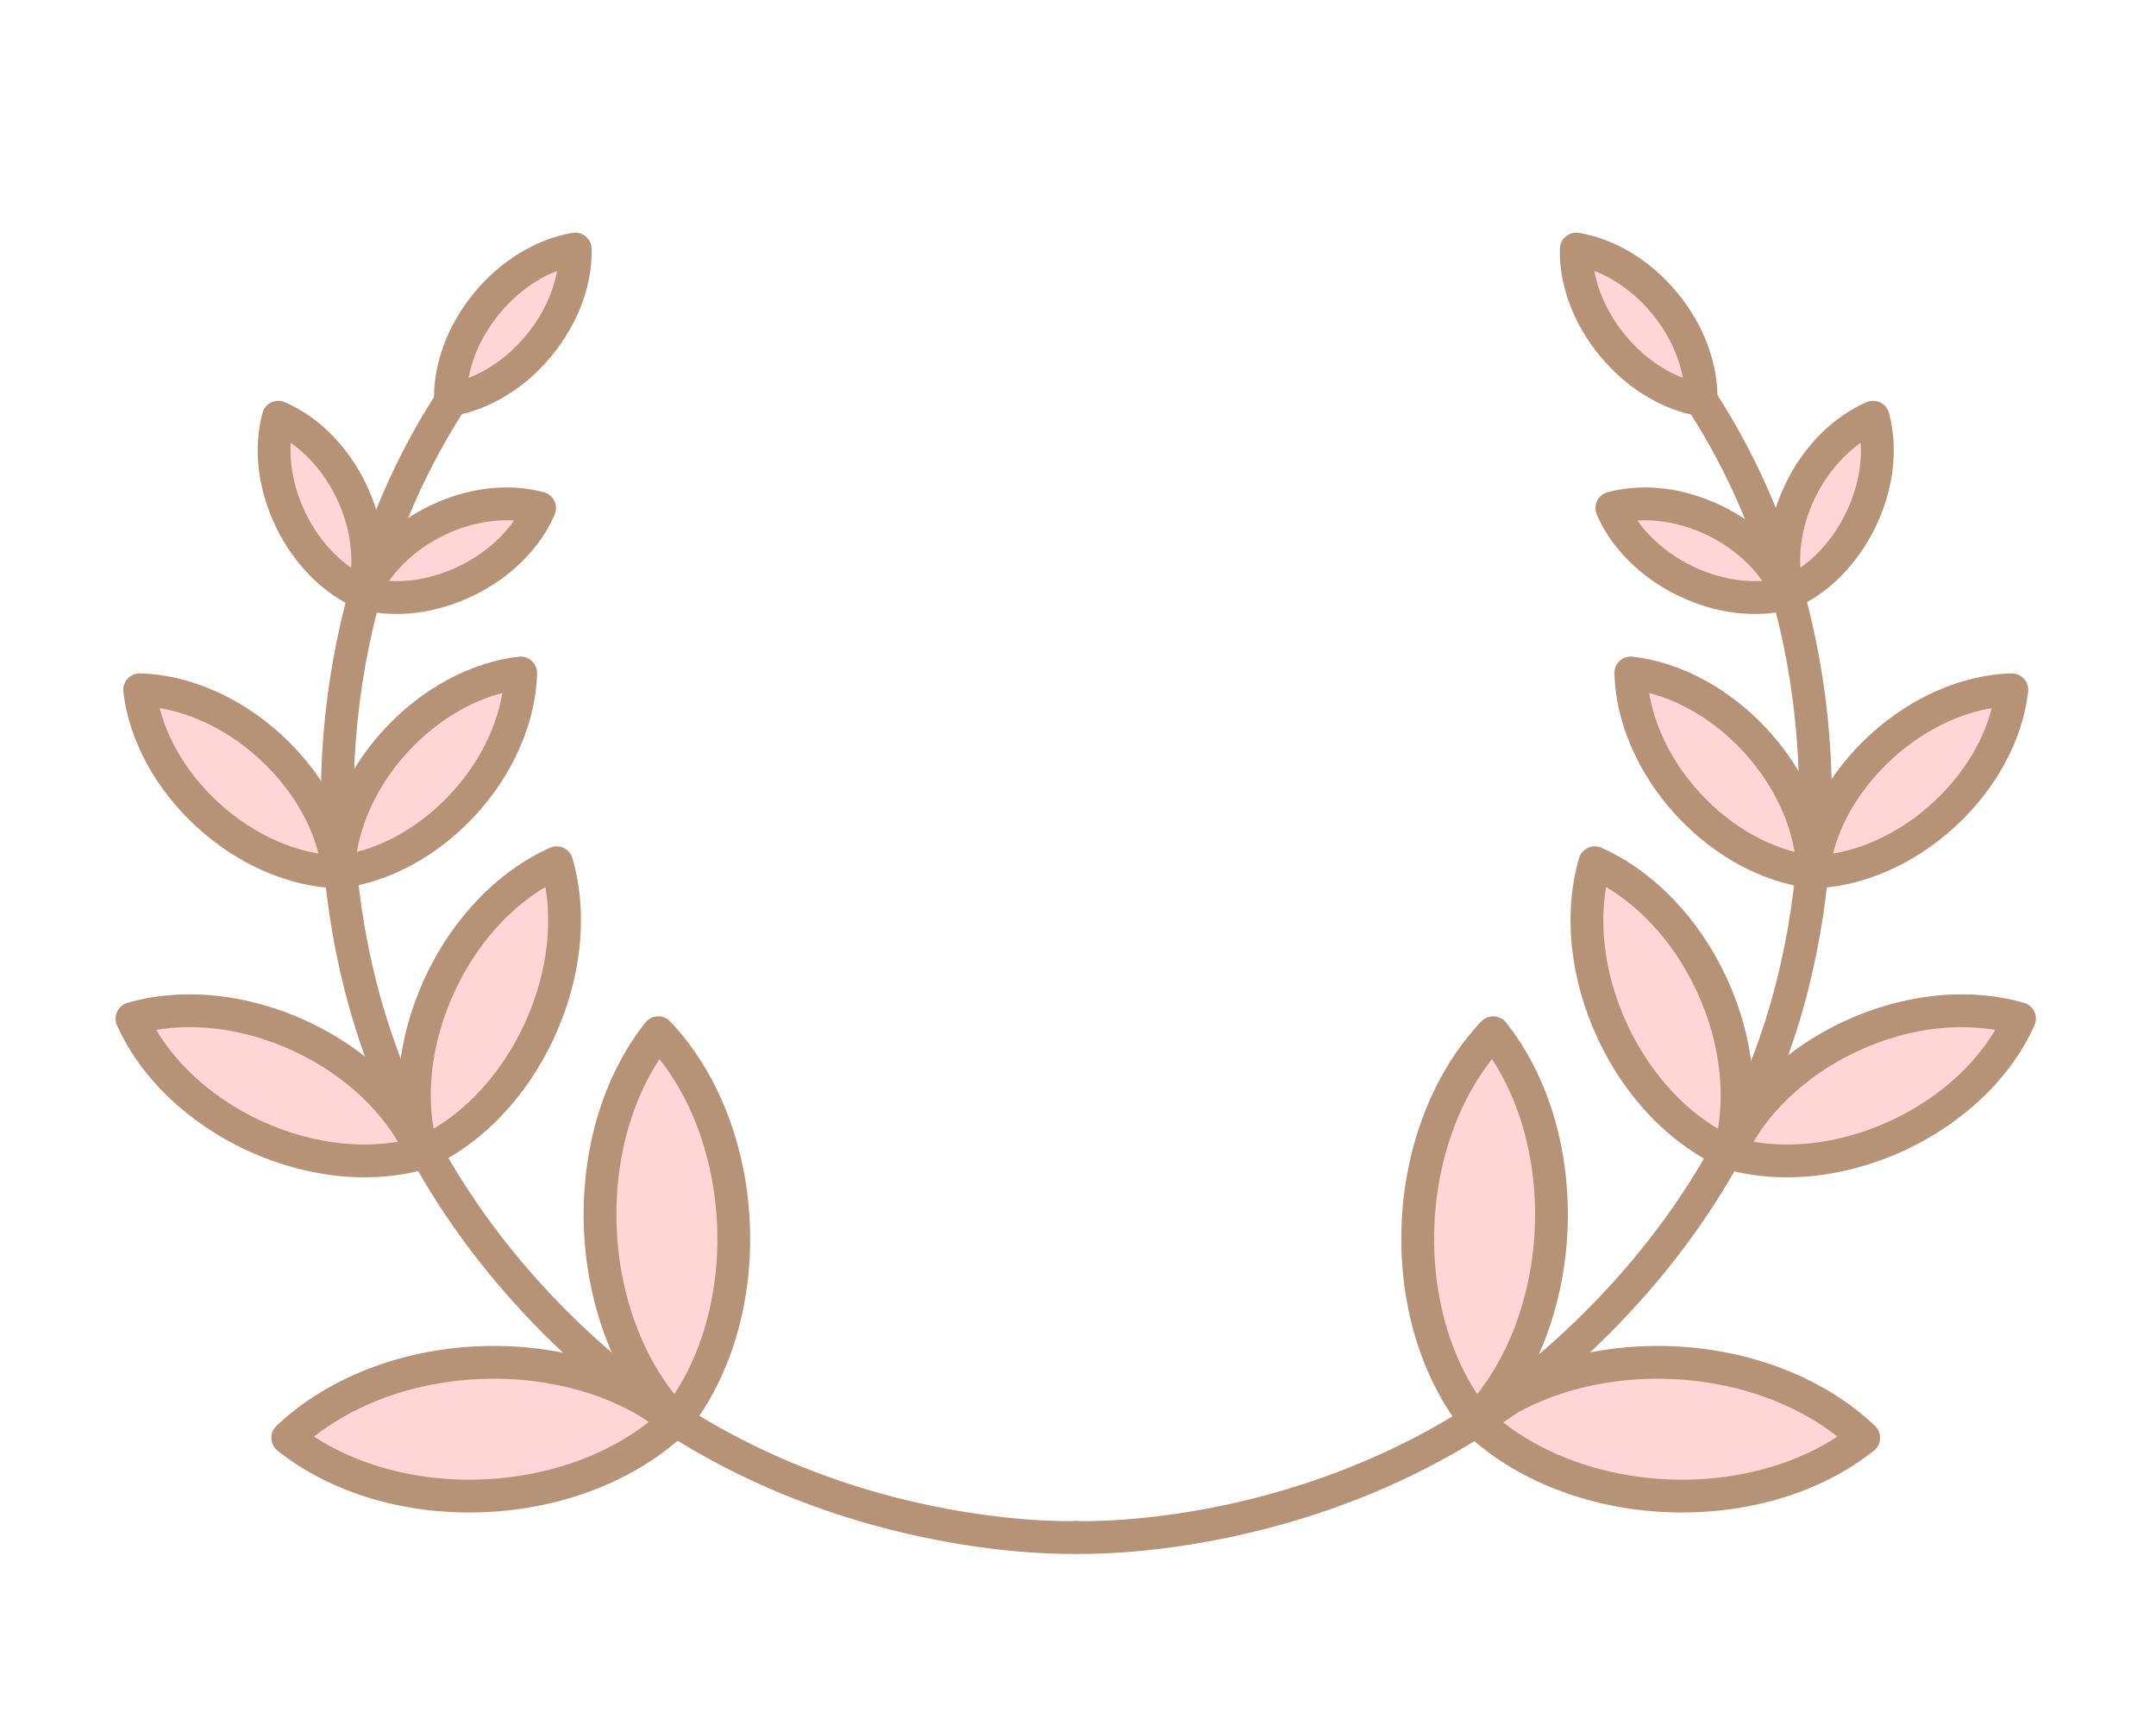 <?xml version="1.0" encoding="UTF-8"?> <!-- Creator: CorelDRAW 2019 (64-Bit) --> <svg xmlns="http://www.w3.org/2000/svg" xmlns:xlink="http://www.w3.org/1999/xlink" xmlns:xodm="http://www.corel.com/coreldraw/odm/2003" xml:space="preserve" width="5mm" height="4mm" style="shape-rendering:geometricPrecision; text-rendering:geometricPrecision; image-rendering:optimizeQuality; fill-rule:evenodd; clip-rule:evenodd" viewBox="0 0 500 400"> <defs> <style type="text/css"> <![CDATA[ .fil0 {fill:#FFD6D6} .fil1 {fill:#B69377;fill-rule:nonzero} ]]> </style> </defs> <g id="Слой_x0020_1">  <g id="_2829010290016"> <path class="fil0" d="M342.3 329.41c11.24,-8.96 27.64,-14.23 45.65,-13.43 18.01,0.8 33.87,7.5 44.28,17.42 -11.25,8.96 -27.64,14.24 -45.66,13.44 -18.01,-0.8 -33.87,-7.51 -44.27,-17.43z"></path> <path class="fil0" d="M342.29 329.4c9.92,-10.4 16.63,-26.27 17.43,-44.28 0.8,-18.01 -4.47,-34.41 -13.43,-45.65 -9.92,10.4 -16.63,26.27 -17.43,44.28 -0.8,18.01 4.47,34.41 13.43,45.65z"></path> <path class="fil0" d="M401.03 267.37c4.82,-10.82 14.83,-20.89 28.31,-27.13 13.48,-6.25 27.63,-7.36 39.01,-4.04 -4.83,10.82 -14.83,20.89 -28.32,27.14 -13.48,6.24 -27.63,7.34 -39,4.03z"></path> <path class="fil0" d="M401.02 267.37c3.32,-11.38 2.21,-25.53 -4.04,-39.01 -6.24,-13.48 -16.31,-23.48 -27.13,-28.31 -3.31,11.37 -2.21,25.52 4.04,39.01 6.24,13.48 16.31,23.48 27.13,28.31z"></path> <path class="fil0" d="M420.44 202.18c1.11,-9.92 6.58,-20.57 15.82,-29.02 9.24,-8.46 20.32,-12.97 30.31,-13.21 -1.12,9.93 -6.58,20.58 -15.82,29.03 -9.24,8.46 -20.33,12.96 -30.31,13.2z"></path> <path class="fil0" d="M420.43 202.18c-0.24,-9.98 -4.74,-21.07 -13.2,-30.31 -8.46,-9.23 -19.1,-14.7 -29.03,-15.82 0.24,9.99 4.74,21.08 13.2,30.32 8.46,9.23 19.11,14.7 29.03,15.81z"></path> <path class="fil0" d="M414.64 137.59c-1.91,-6.99 -1.08,-15.64 2.88,-23.81 3.96,-8.18 10.23,-14.19 16.89,-17.03 1.91,6.99 1.08,15.64 -2.88,23.81 -3.96,8.18 -10.23,14.19 -16.89,17.03z"></path> <path class="fil0" d="M414.63 137.59c-2.83,-6.67 -8.84,-12.94 -17.02,-16.9 -8.18,-3.96 -16.82,-4.79 -23.81,-2.88 2.84,6.66 8.85,12.93 17.02,16.89 8.18,3.96 16.82,4.79 23.81,2.89z"></path> <path class="fil0" d="M394.48 92.7c-7.15,-1.17 -14.66,-5.51 -20.46,-12.51 -5.79,-7 -8.66,-15.2 -8.47,-22.44 7.15,1.17 14.67,5.51 20.46,12.51 5.8,7 8.66,15.2 8.47,22.44z"></path> <path class="fil0" d="M156.65 329.41c-11.24,-8.96 -27.64,-14.23 -45.65,-13.43 -18.01,0.8 -33.87,7.5 -44.28,17.42 11.25,8.96 27.64,14.24 45.66,13.44 18.01,-0.8 33.87,-7.51 44.27,-17.43z"></path> <path class="fil0" d="M156.66 329.4c-9.92,-10.4 -16.63,-26.27 -17.43,-44.28 -0.8,-18.01 4.47,-34.41 13.43,-45.65 9.92,10.4 16.63,26.27 17.43,44.28 0.8,18.01 -4.47,34.41 -13.43,45.65z"></path> <path class="fil0" d="M97.92 267.37c-4.82,-10.82 -14.83,-20.89 -28.31,-27.13 -13.48,-6.25 -27.63,-7.36 -39.01,-4.04 4.83,10.82 14.83,20.89 28.32,27.14 13.48,6.24 27.63,7.34 39,4.03z"></path> <path class="fil0" d="M97.93 267.37c-3.32,-11.38 -2.21,-25.53 4.04,-39.01 6.24,-13.48 16.31,-23.48 27.13,-28.31 3.31,11.37 2.21,25.52 -4.04,39.01 -6.24,13.48 -16.31,23.48 -27.13,28.31z"></path> <path class="fil0" d="M78.51 202.18c-1.11,-9.92 -6.58,-20.57 -15.82,-29.02 -9.24,-8.46 -20.32,-12.97 -30.31,-13.21 1.12,9.93 6.58,20.58 15.82,29.03 9.24,8.46 20.33,12.96 30.31,13.2z"></path> <path class="fil0" d="M78.52 202.18c0.24,-9.98 4.74,-21.07 13.2,-30.31 8.46,-9.23 19.1,-14.7 29.03,-15.82 -0.24,9.99 -4.74,21.08 -13.2,30.32 -8.46,9.23 -19.11,14.7 -29.03,15.81z"></path> <path class="fil0" d="M84.31 137.59c1.91,-6.99 1.08,-15.64 -2.88,-23.81 -3.96,-8.18 -10.23,-14.19 -16.89,-17.03 -1.91,6.99 -1.08,15.64 2.88,23.81 3.96,8.18 10.23,14.19 16.89,17.03z"></path> <path class="fil0" d="M84.32 137.59c2.83,-6.67 8.84,-12.94 17.02,-16.9 8.18,-3.96 16.82,-4.79 23.81,-2.88 -2.84,6.66 -8.85,12.93 -17.02,16.89 -8.18,3.96 -16.82,4.79 -23.81,2.89z"></path> <path class="fil0" d="M104.47 92.7c7.15,-1.17 14.66,-5.51 20.46,-12.51 5.79,-7 8.66,-15.2 8.47,-22.44 -7.15,1.17 -14.67,5.51 -20.46,12.51 -5.8,7 -8.66,15.2 -8.47,22.44z"></path> <g> <path class="fil1" d="M391.3 94.77c-1.14,-1.75 -0.64,-4.11 1.11,-5.25 1.75,-1.14 4.11,-0.64 5.25,1.11 13.02,19.97 21.34,42.82 25,66.38 3.76,24.2 2.61,49.21 -3.36,72.69 -4.24,16.67 -10.98,32.22 -19.8,46.49 -9.11,14.77 -20.5,28.2 -33.69,40.13 -51.41,46.53 -116.23,43.98 -116.4,43.98 -2.09,-0.11 -3.7,-1.92 -3.59,-4.01 0.11,-2.09 1.92,-3.7 4.01,-3.59 0.16,0 61.82,2.43 110.9,-42 12.64,-11.43 23.56,-24.32 32.31,-38.49 8.39,-13.58 14.82,-28.43 18.88,-44.39 5.73,-22.53 6.83,-46.49 3.24,-69.65 -3.49,-22.52 -11.44,-44.35 -23.86,-63.4z"></path> <path class="fil1" d="M101.58 90.63c1.14,-1.75 3.5,-2.25 5.25,-1.11 1.75,1.14 2.25,3.5 1.11,5.25 -12.42,19.05 -20.37,40.88 -23.86,63.4 -3.59,23.16 -2.49,47.12 3.24,69.65 4.06,15.96 10.49,30.81 18.88,44.39 8.75,14.17 19.67,27.06 32.31,38.49 49.08,44.43 110.74,42 110.9,42 2.09,-0.11 3.9,1.5 4.01,3.59 0.11,2.09 -1.5,3.9 -3.59,4.01 -0.17,0 -64.99,2.55 -116.4,-43.98 -13.19,-11.93 -24.58,-25.36 -33.69,-40.13 -8.82,-14.27 -15.56,-29.82 -19.8,-46.49 -5.97,-23.48 -7.12,-48.49 -3.36,-72.69 3.66,-23.56 11.98,-46.41 25,-66.38z"></path> <path class="fil1" d="M339.93 326.43c6.1,-4.85 13.61,-8.7 22.03,-11.18 8.02,-2.35 16.91,-3.47 26.15,-3.07 9.25,0.4 18,2.32 25.78,5.38 8.16,3.21 15.32,7.71 20.96,13.09 1.51,1.44 1.57,3.86 0.13,5.37l-0.39 0.35c-6.08,4.87 -13.62,8.73 -22.03,11.19 -8.02,2.36 -16.89,3.48 -26.15,3.08 -9.25,-0.4 -18,-2.33 -25.77,-5.38 -8.16,-3.21 -15.32,-7.71 -20.96,-13.1 -1.51,-1.44 -1.57,-3.86 -0.13,-5.37l0.38 -0.36zm24.17 -3.88c-5.8,1.7 -11.1,4.14 -15.68,7.14 4.29,3.39 9.36,6.28 14.98,8.49 7.01,2.75 14.94,4.49 23.33,4.86 8.41,0.37 16.44,-0.65 23.69,-2.78 5.79,-1.7 11.1,-4.13 15.7,-7.14 -4.3,-3.38 -9.37,-6.27 -14.99,-8.48 -7.02,-2.76 -14.94,-4.49 -23.34,-4.86 -8.4,-0.37 -16.45,0.65 -23.69,2.77z"></path> <path class="fil1" d="M342.57 323.28c3.39,-4.29 6.28,-9.36 8.49,-14.98 2.75,-7.02 4.49,-14.95 4.86,-23.34 0.37,-8.4 -0.65,-16.45 -2.77,-23.69 -1.7,-5.8 -4.14,-11.1 -7.14,-15.68 -3.39,4.29 -6.28,9.36 -8.49,14.98 -2.75,7.02 -4.49,14.95 -4.86,23.34 -0.37,8.4 0.65,16.44 2.77,23.69 1.7,5.8 4.14,11.1 7.14,15.68zm15.57 -12.22c-3.17,8.06 -7.61,15.15 -12.91,20.76l-0.57 0.56c-1.64,1.3 -4.05,1.03 -5.35,-0.61 -4.85,-6.1 -8.7,-13.61 -11.18,-22.03 -2.35,-8.02 -3.47,-16.9 -3.07,-26.15 0.4,-9.25 2.33,-18 5.38,-25.78 3.17,-8.06 7.61,-15.15 12.91,-20.76l0.57 -0.56c1.64,-1.3 4.05,-1.03 5.35,0.61 4.85,6.1 8.7,13.61 11.18,22.03 2.35,8.02 3.47,16.91 3.07,26.15 -0.4,9.25 -2.33,18 -5.38,25.78z"></path> <path class="fil1" d="M397.6 265.73c2.64,-5.9 6.74,-11.61 11.97,-16.64 5.04,-4.81 11.18,-9.07 18.18,-12.3 6.98,-3.24 14.19,-5.18 21.11,-5.9 7.26,-0.74 14.3,-0.16 20.55,1.66 2.01,0.58 3.17,2.7 2.59,4.71l-0.22 0.58c-2.65,5.91 -6.74,11.63 -11.99,16.65 -5.02,4.81 -11.16,9.05 -18.17,12.3 -6.99,3.23 -14.18,5.17 -21.1,5.89 -7.28,0.75 -14.3,0.16 -20.55,-1.66 -2.01,-0.58 -3.17,-2.7 -2.59,-4.71l0.22 -0.58zm17.22 -11.15c-3.28,3.15 -6.04,6.6 -8.16,10.18 4.11,0.69 8.53,0.82 13.08,0.36 6.1,-0.63 12.49,-2.36 18.7,-5.23 6.21,-2.88 11.66,-6.63 16.09,-10.88 3.3,-3.16 6.06,-6.62 8.19,-10.2 -4.11,-0.69 -8.54,-0.82 -13.08,-0.36 -6.11,0.63 -12.49,2.36 -18.71,5.24 -6.22,2.87 -11.66,6.64 -16.11,10.89z"></path> <path class="fil1" d="M398.41 261.74c0.69,-4.11 0.82,-8.54 0.36,-13.08 -0.63,-6.11 -2.36,-12.49 -5.24,-18.71 -2.87,-6.21 -6.62,-11.65 -10.87,-16.09 -3.16,-3.3 -6.62,-6.05 -10.2,-8.18 -0.69,4.11 -0.82,8.53 -0.36,13.08 0.63,6.11 2.37,12.5 5.24,18.71 2.87,6.21 6.62,11.65 10.87,16.09 3.16,3.3 6.62,6.05 10.2,8.18zm7.92 -13.86c0.74,7.26 0.16,14.3 -1.66,20.55l-0.18 0.49c-0.85,1.91 -3.11,2.77 -5.02,1.92 -5.94,-2.65 -11.68,-6.75 -16.74,-12.02 -4.82,-5.03 -9.06,-11.18 -12.29,-18.17 -3.23,-6.99 -5.18,-14.19 -5.9,-21.11 -0.75,-7.28 -0.16,-14.3 1.66,-20.55l0.18 -0.49c0.85,-1.91 3.11,-2.77 5.02,-1.92 5.95,2.65 11.68,6.75 16.74,12.02 4.82,5.03 9.06,11.18 12.29,18.17 3.24,6.98 5.18,14.19 5.9,21.11z"></path> <path class="fil1" d="M416.66 201.76c0.62,-5.51 2.47,-11.26 5.46,-16.74 2.83,-5.2 6.74,-10.23 11.58,-14.66 4.84,-4.43 10.2,-7.88 15.62,-10.24 5.71,-2.49 11.6,-3.84 17.16,-3.97 2.09,-0.04 3.85,1.62 3.89,3.71l-0.02 0.51c-0.62,5.52 -2.48,11.27 -5.47,16.76 -2.84,5.2 -6.73,10.23 -11.57,14.65 -4.84,4.43 -10.2,7.87 -15.62,10.23 -5.71,2.49 -11.6,3.84 -17.16,3.97 -2.09,0.04 -3.85,-1.62 -3.89,-3.71l0.02 -0.51zm12.12 -13.1c-1.66,3.04 -2.9,6.17 -3.69,9.27 3.15,-0.53 6.38,-1.49 9.56,-2.88 4.7,-2.04 9.34,-5.02 13.54,-8.87 4.2,-3.84 7.58,-8.2 10.03,-12.69 1.66,-3.05 2.9,-6.19 3.7,-9.29 -3.15,0.53 -6.38,1.49 -9.56,2.88 -4.7,2.04 -9.33,5.03 -13.54,8.88 -4.2,3.85 -7.59,8.2 -10.04,12.7z"></path> <path class="fil1" d="M416.18 197.54c-0.53,-3.16 -1.49,-6.39 -2.88,-9.57 -2.04,-4.7 -5.02,-9.34 -8.87,-13.54 -3.85,-4.21 -8.21,-7.58 -12.71,-10.03 -3.05,-1.66 -6.17,-2.9 -9.27,-3.7 0.53,3.15 1.49,6.39 2.88,9.57l0.08 0.21c2.03,4.61 4.98,9.18 8.79,13.33 3.85,4.21 8.21,7.58 12.71,10.03 3.05,1.66 6.17,2.9 9.27,3.7zm4.08 -12.61c2.47,5.67 3.82,11.51 3.97,17.03l-0.02 0.64c-0.23,2.08 -2.12,3.59 -4.2,3.36 -5.51,-0.62 -11.25,-2.47 -16.74,-5.46 -5.2,-2.83 -10.24,-6.73 -14.67,-11.57 -4.36,-4.76 -7.76,-10.03 -10.12,-15.39l-0.11 -0.23c-2.47,-5.67 -3.82,-11.52 -3.97,-17.04l0.02 -0.64c0.23,-2.08 2.12,-3.59 4.2,-3.36 5.53,0.62 11.27,2.49 16.74,5.47 5.2,2.83 10.24,6.73 14.67,11.57 4.43,4.84 7.87,10.2 10.23,15.62z"></path> <path class="fil1" d="M410.9 138.31c-1.03,-3.97 -1.31,-8.38 -0.77,-12.86 0.52,-4.37 1.85,-8.92 3.97,-13.32 2.12,-4.4 4.89,-8.25 8,-11.38 3.27,-3.31 7.01,-5.87 10.82,-7.5 1.93,-0.82 4.17,0.08 4.99,2.01l0.24 0.77c1.03,3.97 1.31,8.38 0.77,12.86 -0.52,4.37 -1.84,8.91 -3.97,13.32 -2.12,4.4 -4.89,8.25 -8,11.38 -3.27,3.31 -7.01,5.87 -10.82,7.5 -1.93,0.82 -4.17,-0.08 -4.99,-2.01l-0.24 -0.77zm6.79 -11.96c-0.22,1.82 -0.27,3.6 -0.17,5.3 1.41,-0.98 2.77,-2.12 4.05,-3.42 2.53,-2.55 4.79,-5.71 6.54,-9.32 1.74,-3.6 2.82,-7.32 3.25,-10.92 0.22,-1.82 0.27,-3.6 0.17,-5.3 -1.41,0.98 -2.77,2.12 -4.05,3.42 -2.53,2.55 -4.79,5.71 -6.54,9.32 -1.74,3.6 -2.82,7.33 -3.25,10.92z"></path> <path class="fil1" d="M408.71 134.71c-0.98,-1.4 -2.13,-2.77 -3.43,-4.06 -2.55,-2.53 -5.71,-4.79 -9.32,-6.54 -3.6,-1.74 -7.34,-2.82 -10.92,-3.25 -1.82,-0.22 -3.6,-0.27 -5.3,-0.17 0.98,1.41 2.12,2.77 3.42,4.05 2.55,2.53 5.7,4.79 9.31,6.54 3.6,1.74 7.33,2.82 10.93,3.26 1.87,0.22 3.62,0.27 5.31,0.17zm1.93 -9.44c3.29,3.27 5.86,7 7.49,10.85l0.16 0.47c0.55,2.02 -0.64,4.11 -2.66,4.66 -4.01,1.09 -8.49,1.4 -13.05,0.86l-0.1 -0.01c-4.36,-0.53 -8.9,-1.85 -13.31,-3.98 -4.4,-2.12 -8.24,-4.89 -11.37,-8 -3.31,-3.27 -5.87,-7.01 -7.5,-10.82l-0.16 -0.49c-0.55,-2.02 0.64,-4.11 2.66,-4.66 4.04,-1.1 8.55,-1.4 13.14,-0.85 4.36,0.52 8.92,1.85 13.32,3.97 4.4,2.12 8.25,4.89 11.38,8z"></path> <path class="fil1" d="M393.69 96.42c-4.06,-0.69 -8.21,-2.28 -12.12,-4.67 -3.77,-2.29 -7.36,-5.38 -10.47,-9.13l-0.14 -0.17c-3.04,-3.73 -5.37,-7.78 -6.9,-11.84 -1.64,-4.35 -2.42,-8.79 -2.31,-12.95 0.04,-2.09 1.8,-3.75 3.89,-3.71l0.7 0.08c4.06,0.69 8.22,2.29 12.13,4.67 3.78,2.3 7.38,5.39 10.47,9.13 3.1,3.75 5.47,7.86 7.03,12 1.64,4.35 2.42,8.8 2.31,12.96 -0.04,2.09 -1.8,3.75 -3.89,3.71l-0.7 -0.08zm-8.16 -11.15c1.55,0.95 3.15,1.74 4.74,2.36 -0.3,-1.69 -0.78,-3.41 -1.42,-5.12 -1.27,-3.36 -3.21,-6.73 -5.77,-9.82 -2.57,-3.11 -5.52,-5.65 -8.57,-7.51 -1.56,-0.95 -3.15,-1.74 -4.75,-2.35 0.3,1.68 0.78,3.4 1.42,5.1 1.26,3.34 3.16,6.65 5.65,9.7l0.11 0.13c2.57,3.09 5.52,5.64 8.59,7.51z"></path> <path class="fil1" d="M150.53 329.69c-4.58,-3 -9.88,-5.44 -15.68,-7.14 -7.25,-2.12 -15.29,-3.14 -23.69,-2.77 -8.4,0.37 -16.32,2.1 -23.34,4.86 -5.62,2.21 -10.69,5.1 -14.99,8.48 4.6,3.01 9.91,5.44 15.7,7.14 7.25,2.13 15.28,3.15 23.69,2.78 8.39,-0.37 16.32,-2.11 23.33,-4.86 5.62,-2.21 10.69,-5.1 14.98,-8.49zm-13.54 -14.44c8.42,2.48 15.93,6.33 22.03,11.18l0.38 0.36c1.44,1.51 1.38,3.93 -0.13,5.37 -5.64,5.39 -12.8,9.89 -20.96,13.1 -7.77,3.05 -16.52,4.98 -25.77,5.38 -9.25,0.4 -18.13,-0.72 -26.15,-3.08 -8.41,-2.46 -15.95,-6.32 -22.04,-11.18l-0.38 -0.36c-1.44,-1.51 -1.38,-3.93 0.13,-5.37 5.64,-5.38 12.8,-9.88 20.96,-13.09 7.78,-3.06 16.53,-4.98 25.78,-5.38 9.25,-0.4 18.13,0.72 26.15,3.07z"></path> <path class="fil1" d="M153.72 331.82c-5.3,-5.61 -9.74,-12.7 -12.91,-20.76 -3.05,-7.78 -4.98,-16.53 -5.38,-25.78 -0.4,-9.24 0.72,-18.13 3.07,-26.15 2.48,-8.42 6.33,-15.93 11.18,-22.03 1.3,-1.64 3.71,-1.91 5.35,-0.61l0.57 0.56c5.3,5.61 9.74,12.7 12.91,20.76 3.05,7.78 4.98,16.53 5.38,25.78 0.4,9.25 -0.72,18.13 -3.07,26.15 -2.48,8.42 -6.33,15.93 -11.18,22.03 -1.3,1.64 -3.71,1.91 -5.35,0.61l-0.57 -0.56zm-5.83 -23.52c2.21,5.62 5.1,10.69 8.49,14.98 3,-4.58 5.44,-9.88 7.14,-15.68 2.12,-7.25 3.14,-15.29 2.77,-23.69 -0.37,-8.39 -2.11,-16.32 -4.86,-23.34 -2.21,-5.62 -5.1,-10.69 -8.49,-14.98 -3,4.58 -5.44,9.88 -7.14,15.68 -2.12,7.24 -3.14,15.29 -2.77,23.69 0.37,8.39 2.11,16.32 4.86,23.34z"></path> <path class="fil1" d="M92.29 264.76c-2.12,-3.58 -4.88,-7.03 -8.16,-10.18 -4.45,-4.25 -9.89,-8.02 -16.11,-10.89 -6.22,-2.88 -12.6,-4.61 -18.71,-5.24 -4.54,-0.46 -8.97,-0.33 -13.08,0.36 2.13,3.58 4.89,7.04 8.19,10.2 4.43,4.25 9.88,8 16.09,10.88 6.21,2.87 12.6,4.6 18.7,5.23 4.55,0.46 8.97,0.33 13.08,-0.36zm-2.91 -15.67c5.23,5.03 9.33,10.74 11.97,16.64l0.22 0.58c0.58,2.01 -0.58,4.13 -2.59,4.71 -6.25,1.82 -13.27,2.41 -20.55,1.66 -6.92,-0.72 -14.11,-2.66 -21.1,-5.89 -7,-3.24 -13.15,-7.49 -18.17,-12.3 -5.25,-5.02 -9.34,-10.74 -11.99,-16.65l-0.22 -0.58c-0.58,-2.01 0.58,-4.13 2.59,-4.71 6.25,-1.82 13.29,-2.4 20.55,-1.66 6.92,0.72 14.13,2.66 21.11,5.9 7,3.23 13.14,7.49 18.18,12.3z"></path> <path class="fil1" d="M94.28 268.43c-1.82,-6.25 -2.4,-13.29 -1.66,-20.55 0.72,-6.92 2.66,-14.13 5.9,-21.11 3.23,-6.99 7.47,-13.14 12.29,-18.17 5.06,-5.27 10.8,-9.37 16.74,-12.02 1.91,-0.85 4.17,0.01 5.02,1.92l0.18 0.49c1.82,6.25 2.41,13.27 1.66,20.55 -0.72,6.92 -2.67,14.12 -5.9,21.11 -3.23,6.99 -7.47,13.14 -12.29,18.17 -5.06,5.27 -10.8,9.37 -16.74,12.02 -1.91,0.85 -4.17,-0.01 -5.02,-1.92l-0.18 -0.49zm5.9 -19.77c-0.46,4.54 -0.33,8.97 0.36,13.08 3.58,-2.13 7.04,-4.88 10.2,-8.18 4.25,-4.44 8,-9.88 10.87,-16.09 2.87,-6.21 4.61,-12.6 5.24,-18.71 0.46,-4.55 0.33,-8.97 -0.36,-13.08 -3.58,2.13 -7.04,4.88 -10.2,8.18 -4.25,4.44 -8,9.88 -10.87,16.09 -2.88,6.22 -4.61,12.6 -5.24,18.71z"></path> <path class="fil1" d="M73.86 197.93c-0.79,-3.1 -2.03,-6.23 -3.69,-9.27 -2.45,-4.5 -5.84,-8.85 -10.04,-12.7 -4.21,-3.85 -8.84,-6.84 -13.54,-8.88 -3.18,-1.39 -6.41,-2.35 -9.56,-2.88 0.8,3.1 2.04,6.24 3.7,9.29 2.45,4.49 5.83,8.85 10.03,12.69 4.2,3.85 8.84,6.83 13.54,8.87 3.18,1.39 6.41,2.35 9.56,2.88zm2.97 -12.91c2.99,5.48 4.84,11.23 5.46,16.74l0.02 0.51c-0.04,2.09 -1.8,3.75 -3.89,3.71 -5.56,-0.13 -11.45,-1.48 -17.16,-3.97 -5.42,-2.36 -10.78,-5.8 -15.62,-10.23 -4.84,-4.42 -8.73,-9.45 -11.57,-14.65 -2.99,-5.49 -4.85,-11.24 -5.47,-16.76l-0.02 -0.51c0.04,-2.09 1.8,-3.75 3.89,-3.71 5.56,0.13 11.45,1.48 17.16,3.97 5.43,2.36 10.78,5.81 15.62,10.24 4.84,4.43 8.75,9.46 11.58,14.66z"></path> <path class="fil1" d="M74.72 201.96c0.15,-5.52 1.5,-11.36 3.97,-17.03 2.36,-5.42 5.8,-10.78 10.23,-15.62 4.43,-4.84 9.47,-8.74 14.67,-11.57 5.47,-2.98 11.21,-4.85 16.74,-5.47 2.08,-0.23 3.97,1.28 4.2,3.36l0.02 0.64c-0.15,5.52 -1.5,11.37 -3.97,17.04l-0.11 0.23c-2.36,5.36 -5.76,10.63 -10.12,15.39 -4.43,4.84 -9.47,8.74 -14.67,11.57 -5.49,2.99 -11.23,4.84 -16.74,5.46 -2.08,0.23 -3.97,-1.28 -4.2,-3.36l-0.02 -0.64zm10.93 -13.99c-1.39,3.18 -2.35,6.41 -2.88,9.56 3.1,-0.79 6.23,-2.03 9.27,-3.69 4.5,-2.45 8.86,-5.82 12.71,-10.03 3.81,-4.15 6.76,-8.72 8.79,-13.33l0.08 -0.21c1.39,-3.18 2.35,-6.42 2.88,-9.57 -3.1,0.8 -6.22,2.04 -9.27,3.7 -4.5,2.45 -8.86,5.82 -12.71,10.03 -3.85,4.2 -6.83,8.84 -8.87,13.54z"></path> <path class="fil1" d="M81.43 131.65c0.1,-1.7 0.05,-3.48 -0.17,-5.3 -0.43,-3.59 -1.51,-7.32 -3.25,-10.92 -1.75,-3.61 -4.01,-6.77 -6.54,-9.32 -1.28,-1.3 -2.64,-2.44 -4.05,-3.42 -0.1,1.7 -0.05,3.48 0.17,5.3 0.43,3.59 1.51,7.32 3.25,10.92 1.75,3.61 4.01,6.77 6.54,9.32 1.28,1.3 2.64,2.44 4.05,3.42zm7.39 -6.2c0.54,4.48 0.26,8.89 -0.77,12.86l-0.24 0.77c-0.82,1.93 -3.06,2.83 -4.99,2.01 -3.81,-1.63 -7.55,-4.19 -10.82,-7.5 -3.11,-3.13 -5.88,-6.98 -8,-11.38 -2.12,-4.4 -3.45,-8.95 -3.97,-13.32 -0.54,-4.48 -0.26,-8.89 0.77,-12.86l0.24 -0.77c0.82,-1.93 3.06,-2.83 4.99,-2.01 3.81,1.63 7.55,4.19 10.82,7.5 3.11,3.13 5.88,6.98 8,11.38 2.12,4.4 3.45,8.95 3.97,13.32z"></path> <path class="fil1" d="M80.82 136.12c1.63,-3.85 4.2,-7.58 7.49,-10.85 3.13,-3.11 6.98,-5.88 11.38,-8 4.4,-2.12 8.96,-3.45 13.32,-3.97 4.59,-0.55 9.1,-0.25 13.14,0.85 2.02,0.55 3.21,2.64 2.66,4.66l-0.17 0.49c-1.62,3.81 -4.18,7.55 -7.49,10.82 -3.13,3.11 -6.97,5.88 -11.37,8 -4.41,2.13 -8.95,3.45 -13.31,3.98l-0.1 0.01c-4.56,0.54 -9.04,0.23 -13.05,-0.86 -2.02,-0.55 -3.21,-2.64 -2.66,-4.66l0.16 -0.47zm12.85 -5.47c-1.3,1.29 -2.45,2.66 -3.43,4.06 1.69,0.1 3.44,0.05 5.24,-0.16 3.67,-0.45 7.4,-1.53 11,-3.27 3.61,-1.75 6.76,-4.01 9.31,-6.54 1.3,-1.28 2.44,-2.64 3.42,-4.05 -1.7,-0.1 -3.48,-0.05 -5.3,0.17 -3.58,0.43 -7.32,1.51 -10.92,3.25 -3.61,1.75 -6.77,4.01 -9.32,6.54z"></path> <path class="fil1" d="M108.68 87.63c1.59,-0.62 3.19,-1.41 4.74,-2.36 3.07,-1.87 6.02,-4.42 8.59,-7.51l0.11 -0.13c2.49,-3.05 4.39,-6.36 5.65,-9.7 0.64,-1.7 1.12,-3.42 1.42,-5.1 -1.6,0.61 -3.19,1.4 -4.75,2.35 -3.05,1.86 -6,4.4 -8.57,7.51 -2.56,3.09 -4.5,6.46 -5.77,9.82 -0.64,1.71 -1.12,3.43 -1.42,5.12zm8.7 4.12c-3.91,2.39 -8.06,3.98 -12.12,4.67l-0.7 0.08c-2.09,0.04 -3.85,-1.62 -3.89,-3.71 -0.11,-4.16 0.67,-8.61 2.31,-12.96 1.56,-4.14 3.93,-8.25 7.03,-12 3.09,-3.74 6.69,-6.83 10.47,-9.13 3.91,-2.38 8.07,-3.98 12.13,-4.67l0.7 -0.08c2.09,-0.04 3.85,1.62 3.89,3.71 0.11,4.16 -0.67,8.6 -2.31,12.95 -1.53,4.06 -3.86,8.11 -6.9,11.84l-0.14 0.17c-3.11,3.75 -6.7,6.84 -10.47,9.13z"></path> </g> </g> </g> </svg> 